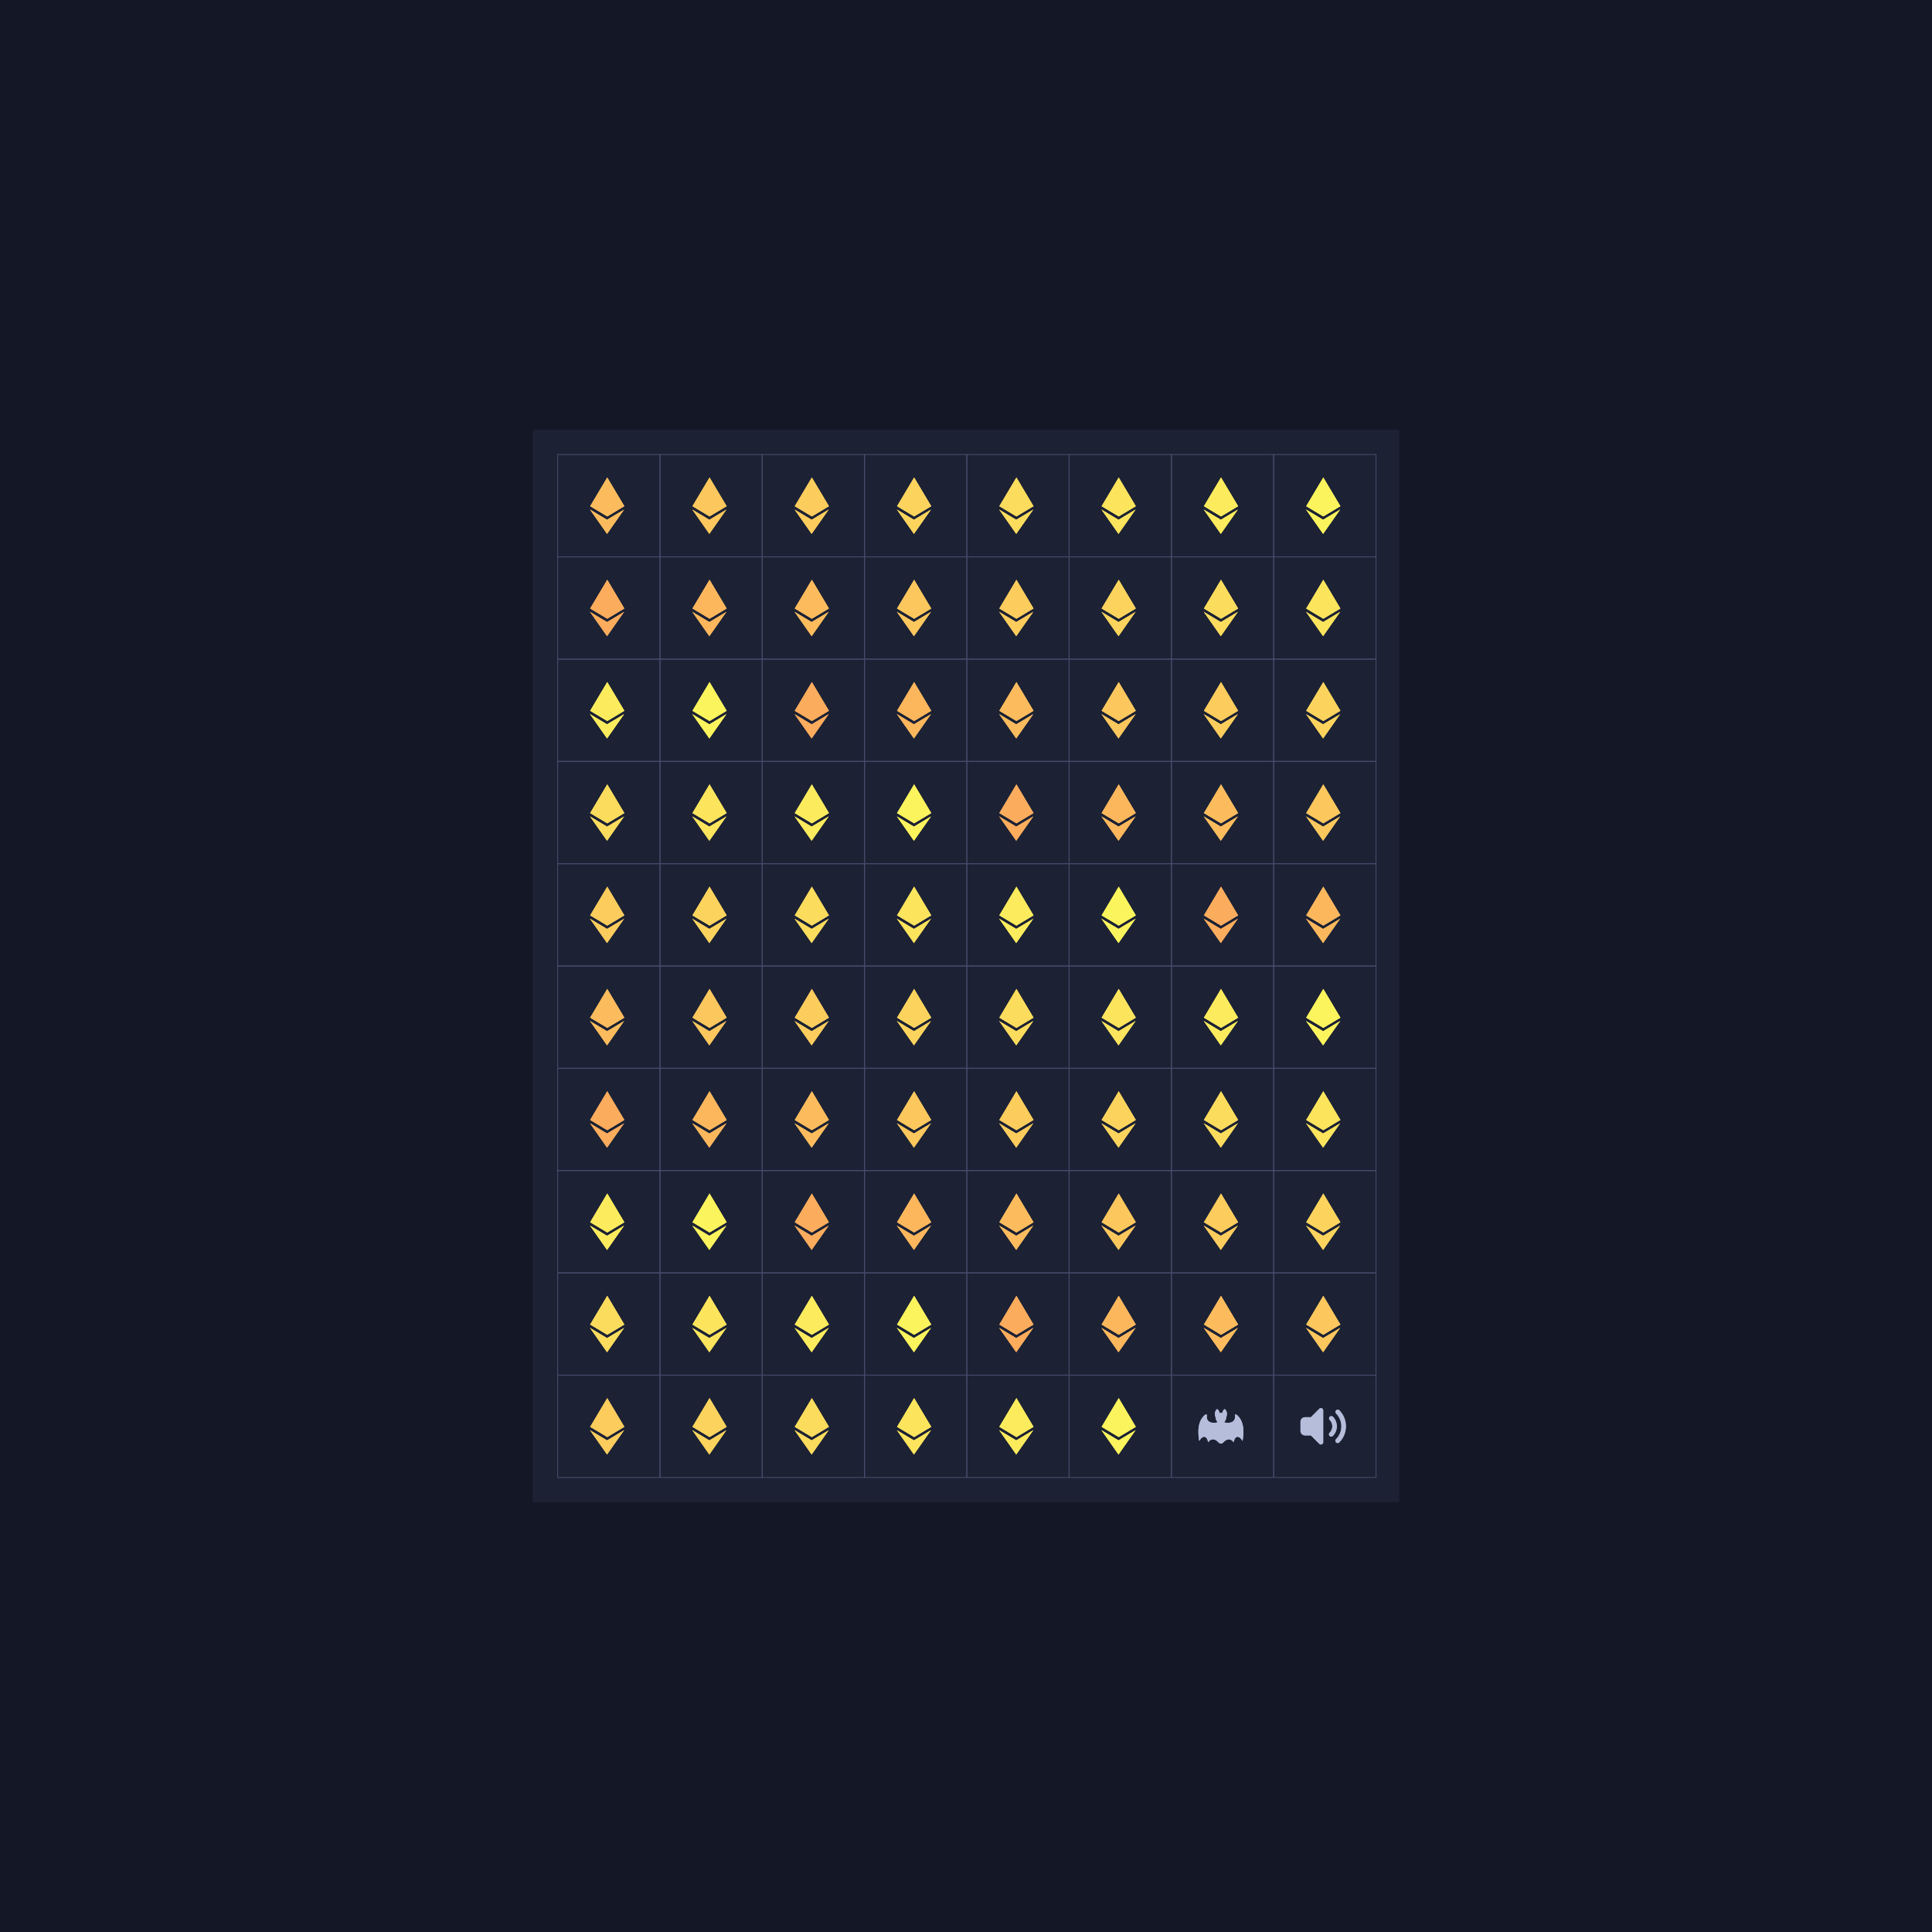 <svg xmlns='http://www.w3.org/2000/svg' fill='none' viewBox='0 0 2342 2342'><symbol id='1' viewBox='0 0 500 500'><path filter='url(#b1)' d='m250.5 111.982-83.663 140.579 83.663 50.081 83.664-50.081L250.5 111.982Zm-1 276.037 83.712-119.39-83.712 50.053-83.663-50.053 83.663 119.39Z'/><path d='m250.5 111.982-83.663 140.579 83.663 50.081 83.664-50.081L250.5 111.982Zm-1 276.037 83.712-119.39-83.712 50.053-83.663-50.053 83.663 119.39Z'/></symbol><symbol id='2' viewBox='0 0 500 500'><path filter='url(#b1)' d='M250.097 334.277c-4.408 0-9.595-2.84-14.465-8.259-12.429-11.712-30.146-21.606-47.863 2.016-6.242-31.213-24.971-37.456-43.699-6.242-12.485-75.95 6.243-106.127 24.971-124.855 6.243-6.243 13.372-6.181 12.486 0-5.844 40.883 39.572 38.911 53.731 32.574-6.149-4.551-10.132-11.855-10.132-20.089-12.486-31.214 6.243-43.699 6.243-43.699s10.063 5.032 12.123 19.615a24.786 24.786 0 0 1 6.605-.887c2.285 0 4.501.306 6.605.887 2.06-14.583 12.123-19.615 12.123-19.615s18.728 12.485 6.243 43.699c0 8.266-4.014 15.595-10.207 20.139 14.296 6.299 59.437 8.147 53.613-32.624-.887-6.181 6.242-6.243 12.485 0 18.728 18.728 37.456 48.905 24.971 124.855-18.728-31.214-37.456-24.971-43.699 6.242-17.243-22.992-34.485-14.227-46.858-2.953-5.101 6.031-10.619 9.196-15.276 9.196Z'/><path d='M250.097 334.277c-4.408 0-9.595-2.84-14.465-8.259-12.429-11.712-30.146-21.606-47.863 2.016-6.242-31.213-24.971-37.456-43.699-6.242-12.485-75.95 6.243-106.127 24.971-124.855 6.243-6.243 13.372-6.181 12.486 0-5.844 40.883 39.572 38.911 53.731 32.574-6.149-4.551-10.132-11.855-10.132-20.089-12.486-31.214 6.243-43.699 6.243-43.699s10.063 5.032 12.123 19.615a24.786 24.786 0 0 1 6.605-.887c2.285 0 4.501.306 6.605.887 2.06-14.583 12.123-19.615 12.123-19.615s18.728 12.485 6.243 43.699c0 8.266-4.014 15.595-10.207 20.139 14.296 6.299 59.437 8.147 53.613-32.624-.887-6.181 6.242-6.243 12.485 0 18.728 18.728 37.456 48.905 24.971 124.855-18.728-31.214-37.456-24.971-43.699 6.242-17.243-22.992-34.485-14.227-46.858-2.953-5.101 6.031-10.619 9.196-15.276 9.196Z'/></symbol><symbol id='3' viewBox='0 0 500 500'><path filter='url(#b1)' d='M320.609 331.682a11.062 11.062 0 0 1-7.77-3.219c-4.307-4.328-4.307-11.321 0-15.65 34.719-34.686 34.719-90.961 0-125.647-5.561-6.492-2.009-16.56 6.393-18.136 3.297-.61 6.704.299 9.257 2.486 43.321 43.343 43.321 113.604 0 156.947a11.142 11.142 0 0 1-7.88 3.219Zm-31.301-31.3a11.077 11.077 0 0 1-7.881-3.33c-4.306-4.329-4.306-11.321 0-15.65 17.359-17.349 17.359-45.487 0-62.824-5.56-6.493-2.009-16.561 6.393-18.137 3.297-.61 6.705.301 9.257 2.487 25.963 25.995 25.963 68.118 0 94.124a11.153 11.153 0 0 1-7.769 3.33Zm-39.292-128.089v155.394a11.124 11.124 0 0 1-6.883 10.212 9.384 9.384 0 0 1-4.217.887 11.117 11.117 0 0 1-7.881-3.218l-41.068-41.18h-28.748c-12.265 0-22.199-9.946-22.199-22.2v-44.397c0-12.265 9.934-22.2 22.199-22.2h28.748l41.068-41.178a11.08 11.08 0 0 1 12.098-2.331 11.098 11.098 0 0 1 6.883 10.211Z' /><path d='M320.609 331.682a11.062 11.062 0 0 1-7.77-3.219c-4.307-4.328-4.307-11.321 0-15.65 34.719-34.686 34.719-90.961 0-125.647-5.561-6.492-2.009-16.56 6.393-18.136 3.297-.61 6.704.299 9.257 2.486 43.321 43.343 43.321 113.604 0 156.947a11.142 11.142 0 0 1-7.88 3.219Zm-31.301-31.3a11.077 11.077 0 0 1-7.881-3.33c-4.306-4.329-4.306-11.321 0-15.65 17.359-17.349 17.359-45.487 0-62.824-5.56-6.493-2.009-16.561 6.393-18.137 3.297-.61 6.705.301 9.257 2.487 25.963 25.995 25.963 68.118 0 94.124a11.153 11.153 0 0 1-7.769 3.33Zm-39.292-128.089v155.394a11.124 11.124 0 0 1-6.883 10.212 9.384 9.384 0 0 1-4.217.887 11.117 11.117 0 0 1-7.881-3.218l-41.068-41.18h-28.748c-12.265 0-22.199-9.946-22.199-22.2v-44.397c0-12.265 9.934-22.2 22.199-22.2h28.748l41.068-41.178a11.08 11.08 0 0 1 12.098-2.331 11.098 11.098 0 0 1 6.883 10.211Z' /></symbol><defs><rect id='square' width='124' height='124' stroke='#474B6C' /><filter id='b1' x='0' y='0' width='500' height='500' filterUnits='userSpaceOnUse'><feGaussianBlur stdDeviation='7' /></filter><filter id='g1' x='-100%' y='-100%' width='400%' height='400%' filterUnits='objectBoundingBox' primitiveUnits='userSpaceOnUse' color-interpolation-filters='sRGB'><feGaussianBlur stdDeviation='52 63' x='0%' y='0%' width='100%' height='100%' in='SourceGraphic' result='blur'/></filter><filter id='g2' x='-100%' y='-100%' width='400%' height='400%' filterUnits='objectBoundingBox' primitiveUnits='userSpaceOnUse' color-interpolation-filters='sRGB'><feGaussianBlur stdDeviation='24 31' x='0%' y='0%' width='100%' height='100%' in='SourceGraphic' result='blur'/></filter></defs><rect width='2342' height='2342' fill='#141826' /><g transform='matrix(1,0,0,1,646,521)'><rect width='1050' height='1300' fill='#1C2234' /><g id='grid'><use href='#square' x='30' y='30'/><use href='#square' x='154' y='30'/><use href='#square' x='278' y='30'/><use href='#square' x='402' y='30'/><use href='#square' x='526' y='30'/><use href='#square' x='650' y='30'/><use href='#square' x='774' y='30'/><use href='#square' x='898' y='30'/><use href='#square' x='30' y='154'/><use href='#square' x='154' y='154'/><use href='#square' x='278' y='154'/><use href='#square' x='402' y='154'/><use href='#square' x='526' y='154'/><use href='#square' x='650' y='154'/><use href='#square' x='774' y='154'/><use href='#square' x='898' y='154'/><use href='#square' x='30' y='278'/><use href='#square' x='154' y='278'/><use href='#square' x='278' y='278'/><use href='#square' x='402' y='278'/><use href='#square' x='526' y='278'/><use href='#square' x='650' y='278'/><use href='#square' x='774' y='278'/><use href='#square' x='898' y='278'/><use href='#square' x='30' y='402'/><use href='#square' x='154' y='402'/><use href='#square' x='278' y='402'/><use href='#square' x='402' y='402'/><use href='#square' x='526' y='402'/><use href='#square' x='650' y='402'/><use href='#square' x='774' y='402'/><use href='#square' x='898' y='402'/><use href='#square' x='30' y='526'/><use href='#square' x='154' y='526'/><use href='#square' x='278' y='526'/><use href='#square' x='402' y='526'/><use href='#square' x='526' y='526'/><use href='#square' x='650' y='526'/><use href='#square' x='774' y='526'/><use href='#square' x='898' y='526'/><use href='#square' x='30' y='650'/><use href='#square' x='154' y='650'/><use href='#square' x='278' y='650'/><use href='#square' x='402' y='650'/><use href='#square' x='526' y='650'/><use href='#square' x='650' y='650'/><use href='#square' x='774' y='650'/><use href='#square' x='898' y='650'/><use href='#square' x='30' y='774'/><use href='#square' x='154' y='774'/><use href='#square' x='278' y='774'/><use href='#square' x='402' y='774'/><use href='#square' x='526' y='774'/><use href='#square' x='650' y='774'/><use href='#square' x='774' y='774'/><use href='#square' x='898' y='774'/><use href='#square' x='30' y='898'/><use href='#square' x='154' y='898'/><use href='#square' x='278' y='898'/><use href='#square' x='402' y='898'/><use href='#square' x='526' y='898'/><use href='#square' x='650' y='898'/><use href='#square' x='774' y='898'/><use href='#square' x='898' y='898'/><use href='#square' x='30' y='1022'/><use href='#square' x='154' y='1022'/><use href='#square' x='278' y='1022'/><use href='#square' x='402' y='1022'/><use href='#square' x='526' y='1022'/><use href='#square' x='650' y='1022'/><use href='#square' x='774' y='1022'/><use href='#square' x='898' y='1022'/><use href='#square' x='30' y='1146'/><use href='#square' x='154' y='1146'/><use href='#square' x='278' y='1146'/><use href='#square' x='402' y='1146'/><use href='#square' x='526' y='1146'/><use href='#square' x='650' y='1146'/><use href='#square' x='774' y='1146'/><use href='#square' x='898' y='1146'/></g><g id='symbols'><use href='#1' x='28' y='30' fill='#fcbc5d' opacity='1' height='124' width='124' /><use href='#1' x='152' y='30' fill='#fcc75d' opacity='0.64' height='124' width='124' /><use href='#1' x='276' y='30' fill='#fccc5d' opacity='0.63' height='124' width='124' /><use href='#1' x='400' y='30' fill='#fcd45d' opacity='0.62' height='124' width='124' /><use href='#1' x='524' y='30' fill='#fcdc5d' opacity='0.61' height='124' width='124' /><use href='#1' x='648' y='30' fill='#fce45d' opacity='0.60' height='124' width='124' /><use href='#1' x='772' y='30' fill='#fcec5d' opacity='0.59' height='124' width='124' /><use href='#1' x='896' y='30' fill='#fcf45d' opacity='0.58' height='124' width='124' /><use href='#1' x='28' y='154' fill='#fcac5d' opacity='0.57' height='124' width='124' /><use href='#1' x='152' y='154' fill='#fcb75d' opacity='0.56' height='124' width='124' /><use href='#1' x='276' y='154' fill='#fcbc5d' opacity='0.55' height='124' width='124' /><use href='#1' x='400' y='154' fill='#fcc75d' opacity='0.54' height='124' width='124' /><use href='#1' x='524' y='154' fill='#fccc5d' opacity='0.53' height='124' width='124' /><use href='#1' x='648' y='154' fill='#fcd45d' opacity='0.52' height='124' width='124' /><use href='#1' x='772' y='154' fill='#fcdc5d' opacity='0.51' height='124' width='124' /><use href='#1' x='896' y='154' fill='#fce45d' opacity='0.50' height='124' width='124' /><use href='#1' x='28' y='278' fill='#fcec5d' opacity='0.49' height='124' width='124' /><use href='#1' x='152' y='278' fill='#fcf45d' opacity='0.48' height='124' width='124' /><use href='#1' x='276' y='278' fill='#fcac5d' opacity='0.47' height='124' width='124' /><use href='#1' x='400' y='278' fill='#fcb75d' opacity='0.46' height='124' width='124' /><use href='#1' x='524' y='278' fill='#fcbc5d' opacity='0.45' height='124' width='124' /><use href='#1' x='648' y='278' fill='#fcc75d' opacity='0.44' height='124' width='124' /><use href='#1' x='772' y='278' fill='#fccc5d' opacity='0.43' height='124' width='124' /><use href='#1' x='896' y='278' fill='#fcd45d' opacity='0.42' height='124' width='124' /><use href='#1' x='28' y='402' fill='#fcdc5d' opacity='0.41' height='124' width='124' /><use href='#1' x='152' y='402' fill='#fce45d' opacity='0.40' height='124' width='124' /><use href='#1' x='276' y='402' fill='#fcec5d' opacity='0.39' height='124' width='124' /><use href='#1' x='400' y='402' fill='#fcf45d' opacity='0.38' height='124' width='124' /><use href='#1' x='524' y='402' fill='#fcac5d' opacity='0.37' height='124' width='124' /><use href='#1' x='648' y='402' fill='#fcb75d' opacity='0.36' height='124' width='124' /><use href='#1' x='772' y='402' fill='#fcbc5d' opacity='0.35' height='124' width='124' /><use href='#1' x='896' y='402' fill='#fcc75d' opacity='0.34' height='124' width='124' /><use href='#1' x='28' y='526' fill='#fccc5d' opacity='0.33' height='124' width='124' /><use href='#1' x='152' y='526' fill='#fcd45d' opacity='0.32' height='124' width='124' /><use href='#1' x='276' y='526' fill='#fcdc5d' opacity='0.31' height='124' width='124' /><use href='#1' x='400' y='526' fill='#fce45d' opacity='0.30' height='124' width='124' /><use href='#1' x='524' y='526' fill='#fcec5d' opacity='0.29' height='124' width='124' /><use href='#1' x='648' y='526' fill='#fcf45d' opacity='0.28' height='124' width='124' /><use href='#1' x='772' y='526' fill='#fcac5d' opacity='0.27' height='124' width='124' /><use href='#1' x='896' y='526' fill='#fcb75d' opacity='0.26' height='124' width='124' /><use href='#1' x='28' y='650' fill='#fcbc5d' opacity='0.25' height='124' width='124' /><use href='#1' x='152' y='650' fill='#fcc75d' opacity='0.24' height='124' width='124' /><use href='#1' x='276' y='650' fill='#fccc5d' opacity='0.23' height='124' width='124' /><use href='#1' x='400' y='650' fill='#fcd45d' opacity='0.22' height='124' width='124' /><use href='#1' x='524' y='650' fill='#fcdc5d' opacity='0.21' height='124' width='124' /><use href='#1' x='648' y='650' fill='#fce45d' opacity='0.20' height='124' width='124' /><use href='#1' x='772' y='650' fill='#fcec5d' opacity='0.19' height='124' width='124' /><use href='#1' x='896' y='650' fill='#fcf45d' opacity='0.18' height='124' width='124' /><use href='#1' x='28' y='774' fill='#fcac5d' opacity='0.17' height='124' width='124' /><use href='#1' x='152' y='774' fill='#fcb75d' opacity='0.16' height='124' width='124' /><use href='#1' x='276' y='774' fill='#fcbc5d' opacity='0.15' height='124' width='124' /><use href='#1' x='400' y='774' fill='#fcc75d' opacity='0.14' height='124' width='124' /><use href='#1' x='524' y='774' fill='#fccc5d' opacity='0.13' height='124' width='124' /><use href='#1' x='648' y='774' fill='#fcd45d' opacity='0.12' height='124' width='124' /><use href='#1' x='772' y='774' fill='#fcdc5d' opacity='0.11' height='124' width='124' /><use href='#1' x='896' y='774' fill='#fce45d' opacity='0.10' height='124' width='124' /><use href='#1' x='28' y='898' fill='#fcec5d' opacity='0.09' height='124' width='124' /><use href='#1' x='152' y='898' fill='#fcf45d' opacity='0.08' height='124' width='124' /><use href='#1' x='276' y='898' fill='#fcac5d' opacity='0.07' height='124' width='124' /><use href='#1' x='400' y='898' fill='#fcb75d' opacity='0.06' height='124' width='124' /><use href='#1' x='524' y='898' fill='#fcbc5d' opacity='0.05' height='124' width='124' /><use href='#1' x='648' y='898' fill='#fcc75d' opacity='0.05' height='124' width='124' /><use href='#1' x='772' y='898' fill='#fccc5d' opacity='0.05' height='124' width='124' /><use href='#1' x='896' y='898' fill='#fcd45d' opacity='0.05' height='124' width='124' /><use href='#1' x='28' y='1022' fill='#fcdc5d' opacity='0.05' height='124' width='124' /><use href='#1' x='152' y='1022' fill='#fce45d' opacity='0.05' height='124' width='124' /><use href='#1' x='276' y='1022' fill='#fcec5d' opacity='0.05' height='124' width='124' /><use href='#1' x='400' y='1022' fill='#fcf45d' opacity='0.05' height='124' width='124' /><use href='#1' x='524' y='1022' fill='#fcac5d' opacity='0.05' height='124' width='124' /><use href='#1' x='648' y='1022' fill='#fcb75d' opacity='0.05' height='124' width='124' /><use href='#1' x='772' y='1022' fill='#fcbc5d' opacity='0.05' height='124' width='124' /><use href='#1' x='896' y='1022' fill='#fcc75d' opacity='0.05' height='124' width='124' /><use href='#1' x='28' y='1146' fill='#fccc5d' opacity='0.00' height='124' width='124' /><use href='#1' x='152' y='1146' fill='#fcd45d' opacity='0.00' height='124' width='124' /><use href='#1' x='276' y='1146' fill='#fcdc5d' opacity='0.00' height='124' width='124' /><use href='#1' x='400' y='1146' fill='#fce45d' opacity='0.00' height='124' width='124' /><use href='#1' x='524' y='1146' fill='#fcec5d' opacity='0.00' height='124' width='124' /><use href='#1' x='648' y='1146' fill='#fcf45d' opacity='0.00' height='124' width='124' /><use href='#2' x='772' y='1146' fill='#B5BDDB' opacity='1' height='124' width='124' /><use href='#3' x='896' y='1146' fill='#B5BDDB' opacity='1' height='124' width='124' /></g></g></svg>